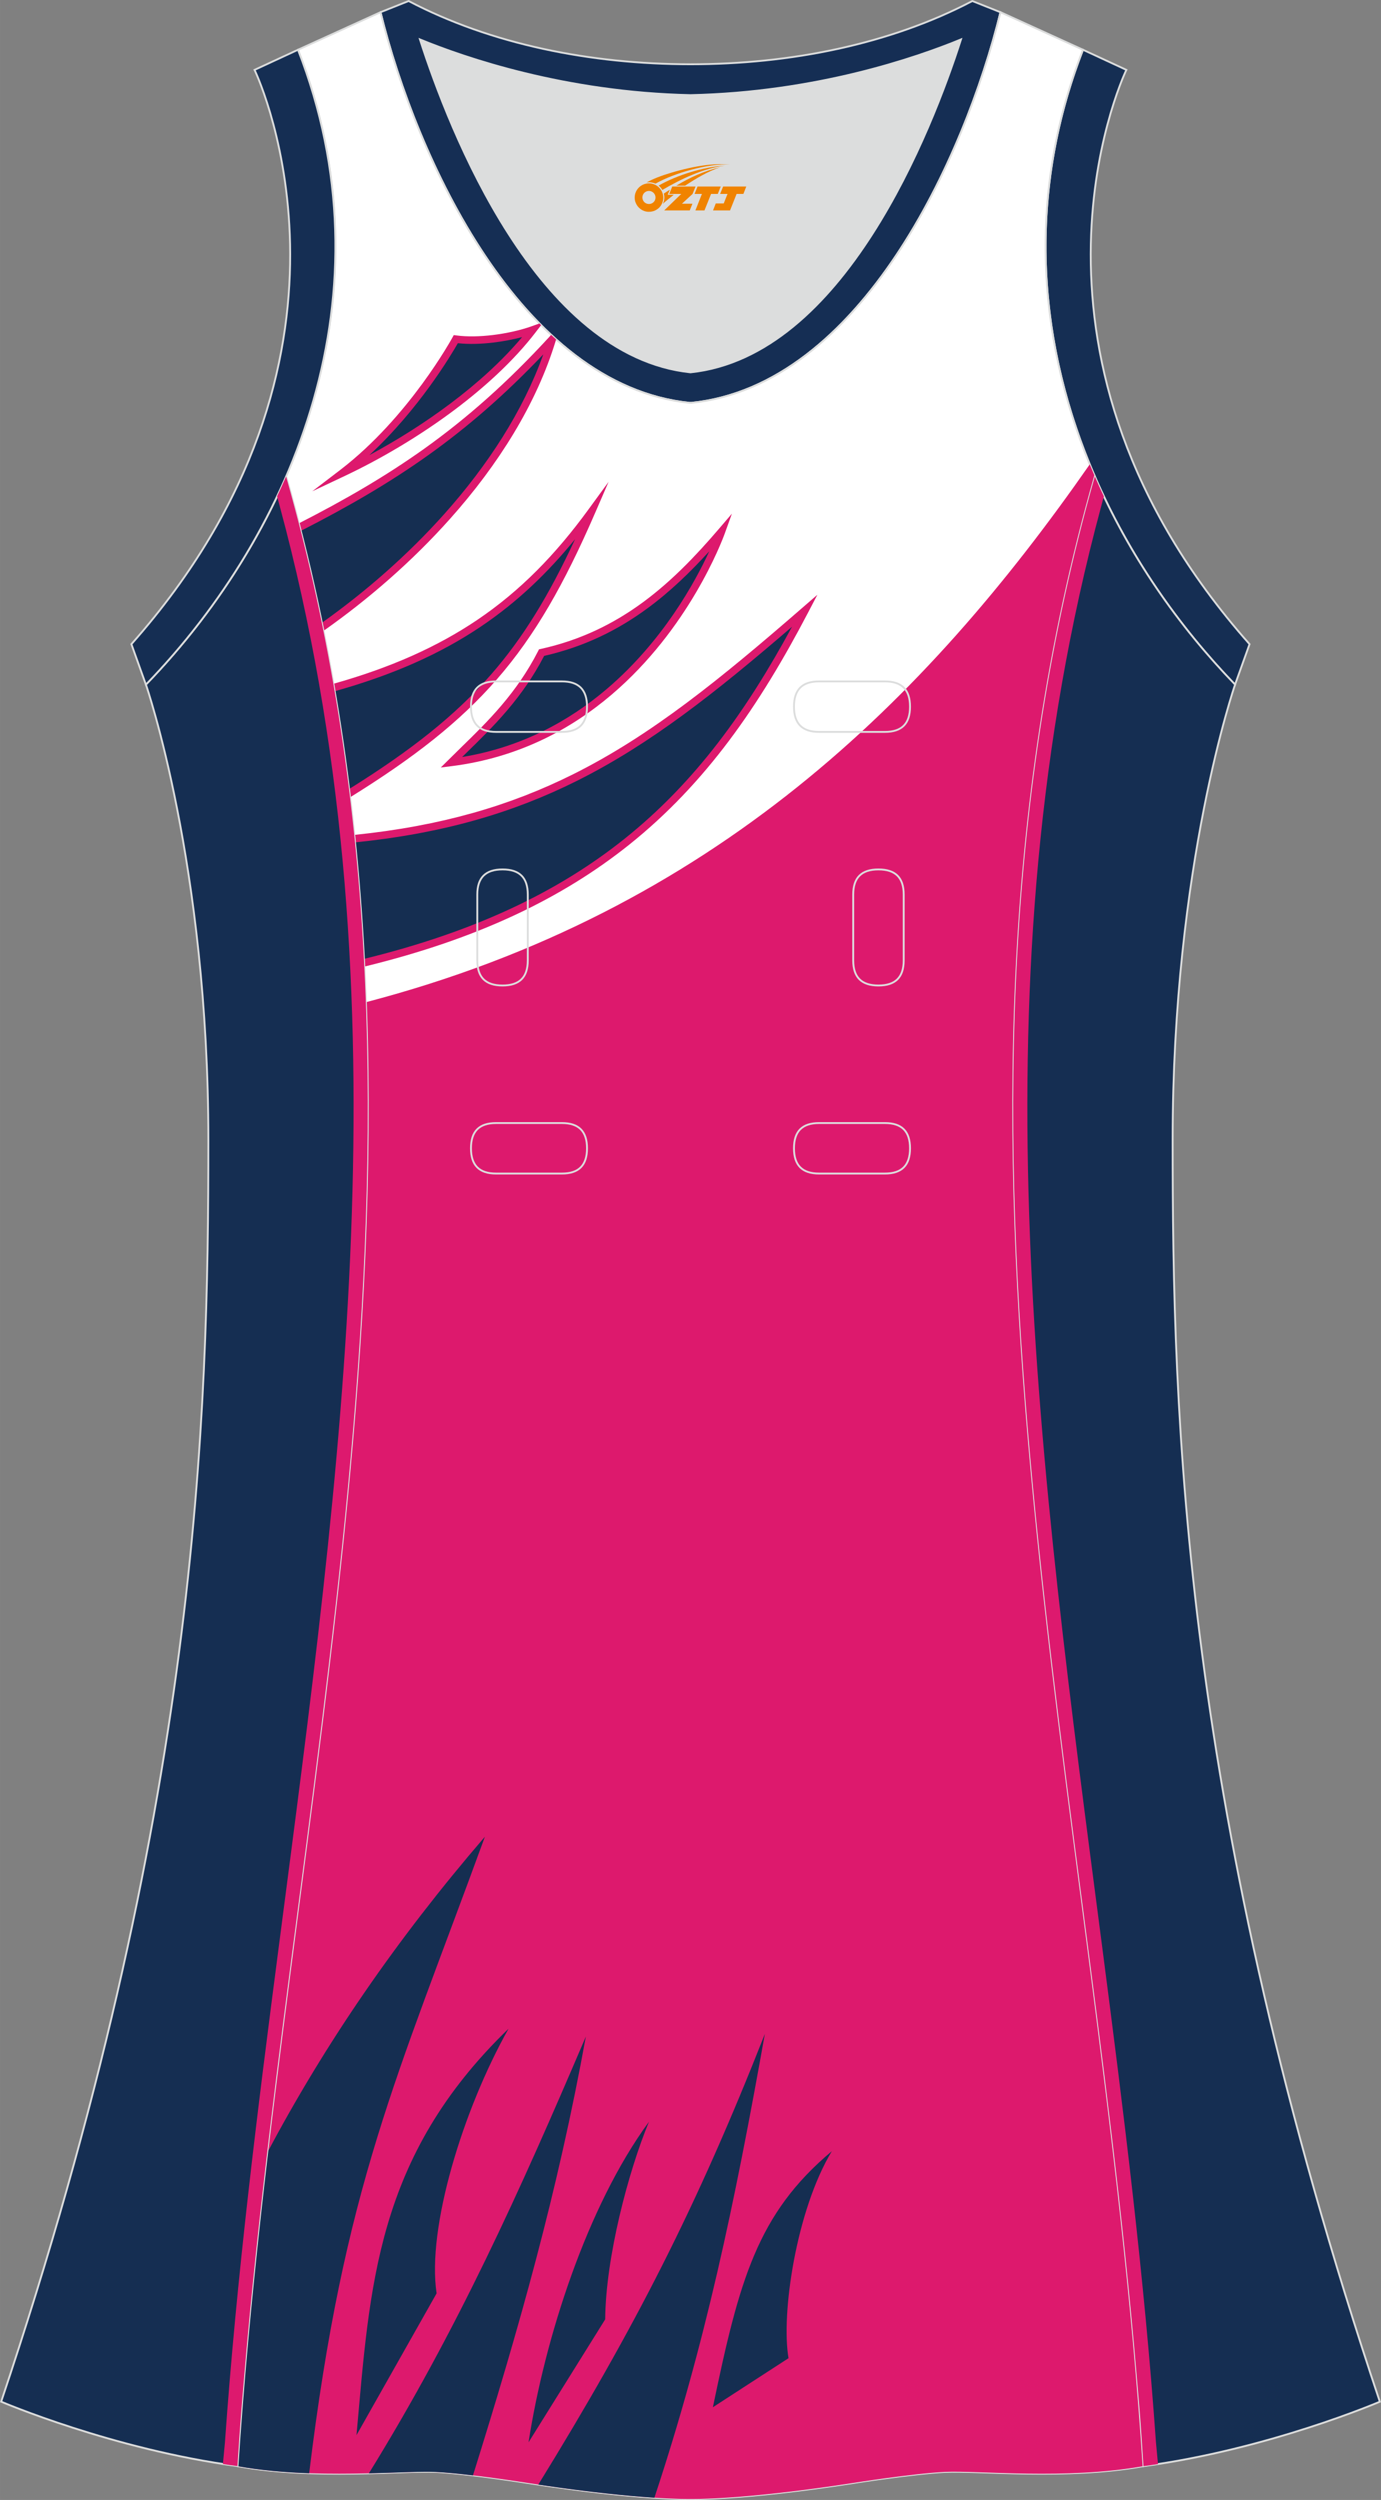 <?xml version="1.0" encoding="utf-8"?>
<!-- Generator: Adobe Illustrator 24.0.1, SVG Export Plug-In . SVG Version: 6.00 Build 0)  -->
<svg xmlns="http://www.w3.org/2000/svg" xmlns:xlink="http://www.w3.org/1999/xlink" version="1.1" id="图层_1" x="0px" y="0px" width="297.02px" height="537.6px" viewBox="0 0 297.01 537.59" enable-background="new 0 0 297.01 537.59" xml:space="preserve">
<rect x="0" y="0" width="297.01" height="537.59" fill="#808080" stroke="none"/>
<g>
	<path fill="#152E53" stroke="#DCDDDD" stroke-width="0.4" stroke-miterlimit="22.926" d="M232.91,10.7   c-20.31,52.13,0.51,103.25,32.71,136.52l3.12-8.7C214.23,76.98,241,17.54,242.25,15.03L232.91,10.7z"/>
	<path fill="#DCDDDD" d="M90.32,8.48c6.35,19.73,25.2,68.13,58.18,71.59c32.98-3.46,51.83-51.87,58.18-71.59   c-9.72,3.99-31.2,11.39-58.18,11.98C121.52,19.87,100.04,12.48,90.32,8.48z"/>
	<path fill="#152E54" stroke="#DCDDDD" stroke-width="0.4" stroke-miterlimit="22.926" d="M81.83,2.63   c7.69,31.39,30.1,80.3,66.52,84.01c0.05,0,0.1-0.01,0.15-0.01c0.05,0,0.1,0.01,0.15,0.01c36.42-3.71,58.83-52.62,66.52-84.01   l-6.05-2.41c-17.68,9.28-39.1,13.6-60.62,13.6c-21.52-0.01-42.94-4.32-60.62-13.6L81.83,2.63L81.83,2.63L81.83,2.63z M148.5,80.07   C115.52,76.61,96.67,28.2,90.32,8.48c9.72,3.99,31.2,11.39,58.18,11.98c26.98-0.59,48.46-7.98,58.18-11.98   C200.33,28.21,181.48,76.61,148.5,80.07z"/>
	<path fill="#FFFFFF" stroke="#DCDDDD" stroke-width="0.4" stroke-miterlimit="22.926" d="M148.5,537.39   c0,0,10.9,0.27,34.98-3.45c0,0,12.74-2.03,19.79-2.38c7.05-0.34,26.09,1.74,42.67-1.25c-9.3-142.69-51.34-284.14-10.46-427.83   c-11.94-27.53-15.15-59.46-2.56-91.78l-17.74-8.08c-7.69,31.39-30.1,80.3-66.52,84.01l-0.15-0.01l-0.15,0.01   c-36.42-3.71-58.84-52.62-66.52-84.01L64.09,10.7c12.59,32.32,9.37,64.25-2.56,91.78c40.88,143.69-1.16,285.14-10.46,427.83   c16.57,3,35.62,0.91,42.67,1.25c7.05,0.35,19.79,2.38,19.79,2.38C137.6,537.66,148.5,537.39,148.5,537.39z"/>
	<path fill="#DD196D" d="M78.67,215.52c74.84-19.56,120.47-65.08,155.7-115.66c0.36,0.88,0.73,1.75,1.1,2.61   c-40.88,143.69,1.16,285.14,10.46,427.83c-16.57,3-35.62,0.91-42.67,1.25c-7.05,0.35-19.79,2.38-19.79,2.38   c-24.08,3.72-34.98,3.45-34.98,3.45s-10.9,0.27-34.98-3.45c0,0-12.74-2.03-19.79-2.38c-7.05-0.34-26.1,1.74-42.67-1.25   C57.91,425.17,82.54,320.71,78.67,215.52z"/>
	<path fill="#152E51" d="M97.06,163.94c6.22-6.23,13.9-12.8,19.41-23.61c17.59-3.87,28.85-14.52,38.7-26.01   C154.06,117.44,138.26,158.76,97.06,163.94z"/>
	<path fill="#DD196D" d="M96.49,163.37c0.93-0.93,1.86-1.83,2.8-2.76c5.57-5.43,11.81-11.52,16.46-20.64l0.17-0.34l0.37-0.08   c8.68-1.91,15.79-5.49,21.95-10.01c6.18-4.54,11.42-10.03,16.31-15.74l2.86-3.34l-1.49,4.14c-0.74,2.06-7.83,20.65-24.3,34.71   c-8.72,7.44-20.06,13.62-34.48,15.44l-2.34,0.29L96.49,163.37L96.49,163.37z M100.43,161.77l-1.04,1.02   c12.91-2.12,23.19-7.87,31.2-14.71c11.95-10.21,18.87-22.83,21.95-29.53c-4.04,4.44-8.38,8.66-13.33,12.29   c-6.24,4.58-13.44,8.22-22.18,10.2C112.28,150.2,106.01,156.32,100.43,161.77z"/>
	<path fill="#152E51" d="M71.81,147.85c26.21-7.35,41.78-19.13,55.43-37.85c-12.78,29.45-24.24,43.28-52.08,60.58   C74.23,163.01,73.12,155.43,71.81,147.85z"/>
	<path fill="#DD196D" d="M71.67,147.05c12.42-3.49,22.44-7.99,30.98-13.75c9.31-6.29,16.88-14.1,23.93-23.78l4.31-5.91l-2.91,6.71   c-6.59,15.18-12.83,26.24-21.12,35.76c-7.95,9.13-17.78,16.83-31.59,25.39c-0.07-0.59-0.13-1.19-0.21-1.78   c13.33-8.31,22.86-15.82,30.58-24.68c7-8.03,12.52-17.19,18.04-29.06c-5.99,7.36-12.48,13.53-20.12,18.69   c-8.71,5.89-18.92,10.46-31.6,14.01C71.86,148.12,71.76,147.58,71.67,147.05z"/>
	<path fill="#152E51" d="M64.45,113.36c21.61-11.02,37.25-21.84,54.31-40.41c-7.27,24.04-27.47,46.39-49.4,61.85   C67.92,127.66,66.28,120.51,64.45,113.36z"/>
	<path fill="#DD196D" d="M64.24,112.56c10.02-5.11,18.74-10.19,26.92-16.01c9.33-6.66,17.97-14.31,27.01-24.14l0.36-0.39   c0.35,0.33,0.71,0.66,1.07,0.98l-0.06,0.19c-4.13,13.66-12.39,26.77-22.76,38.39c-8.1,9.08-17.5,17.26-27.23,24.1   c-0.12-0.58-0.24-1.16-0.36-1.73c9.42-6.68,18.52-14.63,26.38-23.44c9.33-10.46,16.93-22.13,21.27-34.3   c-8.21,8.64-16.18,15.56-24.74,21.67c-8.34,5.94-17.23,11.1-27.44,16.3C64.52,113.63,64.38,113.1,64.24,112.56z"/>
	<path fill="#152E51" d="M73.67,101.67c14.42-6.79,31.15-18.03,40.9-30.73c-4.18,1.5-11.23,2.72-16.54,2   C98.03,72.94,88.64,90.22,73.67,101.67z"/>
	<path fill="#DD196D" d="M79.44,97.87c5.85-3.14,11.85-6.9,17.44-11.1c5.79-4.35,11.14-9.18,15.41-14.28   c-1.85,0.49-3.98,0.91-6.15,1.17c-2.59,0.31-5.27,0.4-7.67,0.14C97.05,76.3,90.11,88,79.44,97.87L79.44,97.87z M116.37,69.93   l-1.16,1.51c-4.58,5.97-10.69,11.61-17.36,16.63c-7.66,5.75-16.08,10.69-23.83,14.34l-6.85,3.23l6.02-4.6   c14.82-11.36,24.1-28.44,24.13-28.49l0.27-0.49l0.55,0.07c2.38,0.32,5.13,0.24,7.81-0.08c3.13-0.38,6.15-1.09,8.35-1.88l1.72-0.61   C116.14,69.69,116.26,69.81,116.37,69.93z"/>
	<path fill="#152E51" d="M78.29,207.03c52.19-12.73,75.28-38.36,94.79-75.71c-32.06,27.83-54.5,44.71-96.83,49.03   C77.16,189.25,77.83,198.14,78.29,207.03z"/>
	<path fill="#DD196D" d="M78.25,206.21c24.09-5.89,41.93-14.54,56.06-25.83c15.23-12.17,26.18-27.42,36.03-45.61   c-16.39,14.12-30.45,25.26-46.36,33.19c-13.66,6.81-28.66,11.26-47.64,13.19c-0.05-0.54-0.11-1.08-0.17-1.61   c18.76-1.92,33.59-6.31,47.08-13.04c16.81-8.38,31.58-20.41,49.31-35.8l3.23-2.8l-1.98,3.79c-10.48,20.06-22,36.77-38.49,49.95   c-14.37,11.48-32.5,20.26-56.98,26.22C78.31,207.31,78.28,206.76,78.25,206.21z"/>
	<path fill="#152E51" d="M57.44,462.98c12.5-23.54,27.72-45.79,46.85-68.02c-19.02,52.14-30.3,75.23-37.8,136.89   c-5.1-0.18-10.38-0.62-15.44-1.53C52.52,507.84,54.8,485.4,57.44,462.98L57.44,462.98z M79.33,531.87c6.23-0.15,11.4-0.45,14.4-0.3   c2.28,0.11,5.15,0.4,7.99,0.74c9.87-31.58,18.19-60.8,24.28-94.38C111.81,471.19,98.37,501.03,79.33,531.87L79.33,531.87z    M115.77,534.29c20.75-33.68,34.16-59.87,48.73-96.93c-6.53,36.67-12.82,66.74-23.76,99.75   C135.38,536.76,127.14,535.98,115.77,534.29L115.77,534.29z M153.32,517.65l16.27-10.55c-1.65-9.46,1.65-31.83,9.31-44.51   C162.83,476.06,158.97,490.43,153.32,517.65L153.32,517.65z M113.67,525.2c3.45-22.25,12.56-50.75,25.91-68.95   c-4.46,10.72-9.33,29.27-9.42,42.5L113.67,525.2L113.67,525.2z M76.67,523.65l17.23-30.49c-2.13-14.06,5.68-39.53,15.47-56.91   C80.76,463.9,79.56,491.7,76.67,523.65z"/>
	<path fill="#152E52" stroke="#DCDDDD" stroke-width="0.4" stroke-miterlimit="22.926" d="M31.38,147.2   c0,0,13.43,38.68,13.43,97.97S42.84,389.36,0.25,516.45c0,0,24.02,10.29,50.83,13.85c9.3-142.69,51.34-284.15,10.46-427.83   C54.21,119.35,43.62,134.57,31.38,147.2z"/>
	<path fill="#152E52" stroke="#DCDDDD" stroke-width="0.4" stroke-miterlimit="22.926" d="M265.63,147.21   c0,0-13.43,38.68-13.43,97.97s1.97,144.19,44.56,271.28c0,0-24.02,10.29-50.82,13.85c-9.3-142.69-51.34-284.14-10.46-427.83   C242.79,119.35,253.39,134.57,265.63,147.21z"/>
	<path fill="#152E53" stroke="#DCDDDD" stroke-width="0.4" stroke-miterlimit="22.926" d="M64.09,10.7   c20.31,52.13-0.51,103.25-32.71,136.52l-3.12-8.7C82.76,76.98,55.99,17.54,54.74,15.03L64.09,10.7z"/>
	<path fill="#DD196E" d="M52.55,510.55c11.52-136,47.97-271.02,8.98-408.08c-0.62,1.43-1.26,2.85-1.93,4.25l1.84,6.98   c26.1,101.52,11.87,202.28-1.47,304.81c-4.62,35.46-9.08,70.98-11.59,106.66c-0.02,0.21-0.21,2.24-0.44,4.69   c1.03,0.16,2.07,0.31,3.12,0.44C51.77,519.49,51.83,519.06,52.55,510.55z"/>
	<path fill="#DD196E" d="M244.45,510.56c-11.52-136-47.97-271.02-8.98-408.08c0.62,1.43,1.26,2.85,1.93,4.25l-1.84,6.98   c-26.1,101.52-11.87,202.28,1.47,304.81c4.61,35.46,9.07,70.98,11.58,106.66c0.02,0.21,0.21,2.24,0.44,4.69   c-1.03,0.16-2.07,0.31-3.12,0.44C245.24,519.5,245.18,519.07,244.45,510.56z"/>
	
	<g>
		<path fill="none" stroke="#DCDDDD" stroke-width="0.4" stroke-miterlimit="22.926" d="M176.16,146.53c-3.64,0-5.4,1.77-5.4,5.43    c0,3.65,1.77,5.43,5.4,5.43h14.16c3.64,0,5.4-1.78,5.4-5.43s-1.77-5.43-5.4-5.43H176.16z"/>
		<path fill="none" stroke="#DCDDDD" stroke-width="0.4" stroke-miterlimit="22.926" d="M106.69,146.53c-3.64,0-5.4,1.77-5.4,5.43    c0,3.65,1.77,5.43,5.4,5.43h14.16c3.64,0,5.4-1.78,5.4-5.43s-1.77-5.43-5.4-5.43H106.69z"/>
		<path fill="none" stroke="#DCDDDD" stroke-width="0.4" stroke-miterlimit="22.926" d="M176.16,241.5c-3.64,0-5.4,1.78-5.4,5.43    s1.77,5.43,5.4,5.43h14.16c3.64,0,5.4-1.78,5.4-5.43s-1.77-5.43-5.4-5.43H176.16z"/>
		<path fill="none" stroke="#DCDDDD" stroke-width="0.4" stroke-miterlimit="22.926" d="M106.69,241.5c-3.64,0-5.4,1.78-5.4,5.43    s1.77,5.43,5.4,5.43h14.16c3.64,0,5.4-1.78,5.4-5.43s-1.77-5.43-5.4-5.43H106.69z"/>
		<path fill="none" stroke="#DCDDDD" stroke-width="0.4" stroke-miterlimit="22.926" d="M102.65,206.52c0,3.64,1.77,5.4,5.43,5.4    c3.65,0,5.43-1.77,5.43-5.4v-14.16c0-3.64-1.78-5.4-5.43-5.4s-5.43,1.77-5.43,5.4V206.52z"/>
		<path fill="none" stroke="#DCDDDD" stroke-width="0.4" stroke-miterlimit="22.926" d="M194.36,192.36c0-3.64-1.78-5.4-5.43-5.4    s-5.43,1.77-5.43,5.4v14.16c0,3.64,1.78,5.4,5.43,5.4s5.43-1.77,5.43-5.4V192.36z"/>
	</g>
</g>
<g id="图层_x0020_1">
	<path fill="#F08300" d="M136.68,43.51c0.416,1.136,1.472,1.984,2.752,2.032c0.144,0,0.304,0,0.448-0.016h0.016   c0.016,0,0.064,0,0.128-0.016c0.032,0,0.048-0.016,0.08-0.016c0.064-0.016,0.144-0.032,0.224-0.048c0.016,0,0.016,0,0.032,0   c0.192-0.048,0.4-0.112,0.576-0.208c0.192-0.096,0.4-0.224,0.608-0.384c0.672-0.56,1.104-1.408,1.104-2.352   c0-0.224-0.032-0.448-0.08-0.672l0,0C142.52,41.63,142.47,41.46,142.39,41.28C141.92,40.19,140.84,39.43,139.57,39.43C137.88,39.43,136.5,40.8,136.5,42.5C136.5,42.85,136.56,43.19,136.68,43.51L136.68,43.51L136.68,43.51z M140.98,42.53L140.98,42.53C140.95,43.31,140.29,43.91,139.51,43.87C138.72,43.84,138.13,43.19,138.16,42.4c0.032-0.784,0.688-1.376,1.472-1.344   C140.4,41.09,141.01,41.76,140.98,42.53L140.98,42.53z"/>
	<polygon fill="#F08300" points="155.01,40.11 ,154.37,41.7 ,152.93,41.7 ,151.51,45.25 ,149.56,45.25 ,150.96,41.7 ,149.38,41.7    ,150.02,40.11"/>
	<path fill="#F08300" d="M156.98,35.38c-1.008-0.096-3.024-0.144-5.056,0.112c-2.416,0.304-5.152,0.912-7.616,1.664   C142.26,37.76,140.39,38.48,139.04,39.25C139.24,39.22,139.43,39.2,139.62,39.2c0.48,0,0.944,0.112,1.36,0.288   C145.08,37.17,152.28,35.12,156.98,35.38L156.98,35.38L156.98,35.38z"/>
	<path fill="#F08300" d="M142.45,40.85c4-2.368,8.88-4.672,13.488-5.248c-4.608,0.288-10.224,2-14.288,4.304   C141.97,40.16,142.24,40.48,142.45,40.85C142.45,40.85,142.45,40.85,142.45,40.85z"/>
	<polygon fill="#F08300" points="160.5,40.11 ,159.88,41.7 ,158.42,41.7 ,157.01,45.25 ,156.55,45.25 ,155.04,45.25 ,153.35,45.25    ,153.94,43.75 ,155.65,43.75 ,156.47,41.7 ,154.88,41.7 ,155.52,40.11"/>
	<polygon fill="#F08300" points="149.59,40.11 ,148.95,41.7 ,146.66,43.81 ,148.92,43.81 ,148.34,45.25 ,142.85,45.25 ,146.52,41.7    ,143.94,41.7 ,144.58,40.11"/>
	<path fill="#F08300" d="M154.87,35.97c-3.376,0.752-6.464,2.192-9.424,3.952h1.888C149.76,38.35,152.1,36.92,154.87,35.97z    M144.07,40.79C143.44,41.17,143.38,41.22,142.77,41.63c0.064,0.256,0.112,0.544,0.112,0.816c0,0.496-0.112,0.976-0.32,1.392   c0.176-0.16,0.32-0.304,0.432-0.4c0.272-0.24,0.768-0.64,1.6-1.296l0.32-0.256H143.59l0,0L144.07,40.79L144.07,40.79L144.07,40.79z"/>
</g>
</svg>
